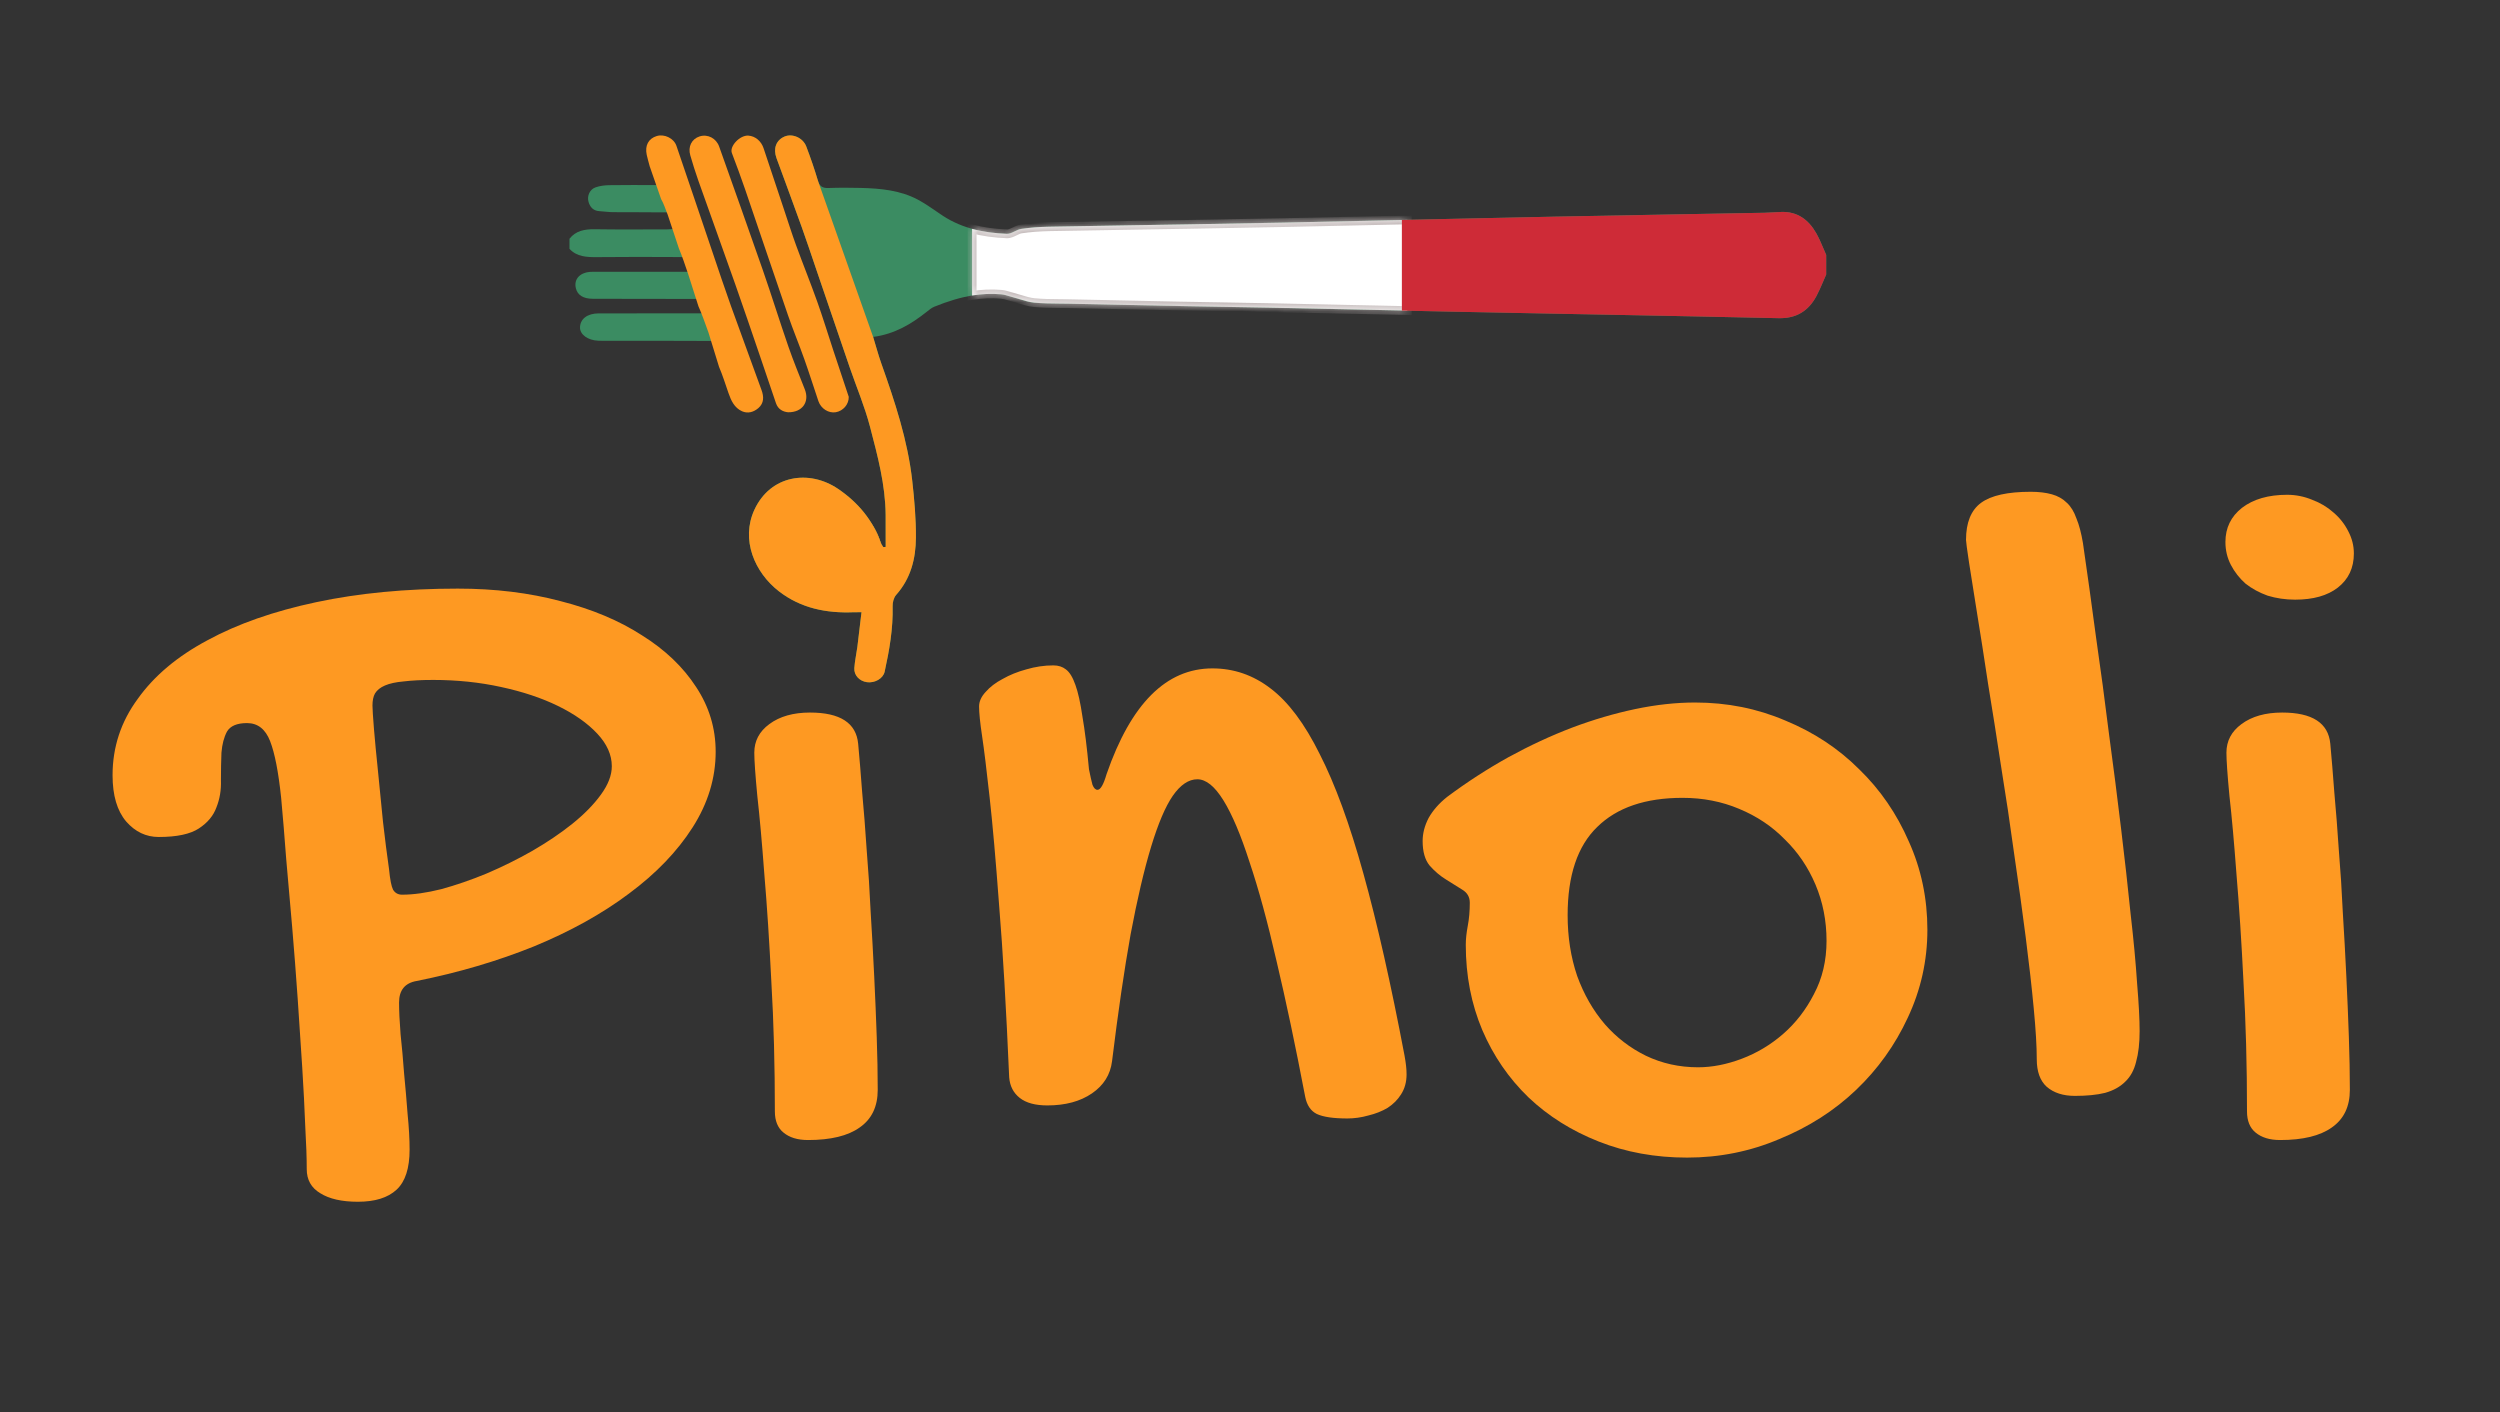 <svg width="285" height="161" viewBox="0 0 285 161" fill="none" xmlns="http://www.w3.org/2000/svg">
<rect x="0" y="0" width="285" height="161" fill="#333333" stroke="none"/>
<path d="M34.968 133.282C34.968 132.024 34.911 130.384 34.797 128.363C34.721 126.342 34.606 124.111 34.454 121.671C34.301 119.23 34.13 116.637 33.939 113.891C33.748 111.146 33.538 108.419 33.31 105.712C33.081 103.005 32.852 100.392 32.623 97.876C32.433 95.321 32.242 93.014 32.051 90.954C31.746 88.018 31.327 85.864 30.793 84.491C30.259 83.118 29.382 82.432 28.162 82.432C27.018 82.432 26.255 82.756 25.874 83.404C25.531 84.052 25.321 84.853 25.245 85.807C25.206 86.76 25.187 87.809 25.187 88.953C25.226 90.058 25.054 91.088 24.673 92.041C24.329 92.995 23.662 93.795 22.671 94.444C21.679 95.092 20.154 95.416 18.095 95.416C16.646 95.416 15.406 94.825 14.377 93.643C13.347 92.423 12.832 90.668 12.832 88.381C12.832 85.177 13.786 82.279 15.692 79.686C17.561 77.055 20.211 74.824 23.643 72.994C27.075 71.126 31.212 69.676 36.055 68.647C40.898 67.617 46.275 67.102 52.185 67.102C56.418 67.102 60.327 67.579 63.911 68.532C67.496 69.448 70.585 70.744 73.178 72.422C75.809 74.062 77.868 76.025 79.355 78.314C80.842 80.563 81.586 83.023 81.586 85.692C81.586 88.705 80.709 91.584 78.955 94.329C77.201 97.075 74.779 99.592 71.69 101.88C68.64 104.168 65.036 106.17 60.88 107.886C56.723 109.563 52.262 110.879 47.495 111.832C46.16 112.061 45.493 112.881 45.493 114.292C45.493 115.245 45.55 116.446 45.665 117.895C45.817 119.306 45.951 120.793 46.065 122.357C46.218 123.92 46.351 125.465 46.465 126.99C46.618 128.515 46.694 129.869 46.694 131.051C46.694 133.187 46.199 134.712 45.207 135.627C44.216 136.542 42.748 137 40.803 137C38.972 137 37.542 136.676 36.513 136.028C35.483 135.417 34.968 134.502 34.968 133.282ZM69.746 87.351C69.746 86.055 69.193 84.815 68.087 83.633C66.981 82.451 65.494 81.402 63.625 80.487C61.757 79.572 59.583 78.847 57.105 78.314C54.664 77.78 52.09 77.513 49.383 77.513C48.048 77.513 46.923 77.57 46.008 77.684C45.131 77.761 44.425 77.913 43.892 78.142C43.358 78.371 42.976 78.676 42.748 79.057C42.557 79.4 42.462 79.858 42.462 80.43C42.462 80.811 42.519 81.707 42.633 83.118C42.748 84.491 42.9 86.093 43.091 87.923C43.282 89.753 43.472 91.679 43.663 93.7C43.892 95.683 44.12 97.475 44.349 99.077C44.464 100.259 44.616 101.041 44.807 101.422C45.036 101.803 45.379 101.994 45.836 101.994C47.133 101.994 48.62 101.784 50.298 101.365C51.976 100.907 53.692 100.316 55.446 99.592C57.238 98.829 58.973 97.971 60.651 97.018C62.367 96.026 63.892 94.997 65.227 93.929C66.6 92.823 67.686 91.717 68.487 90.611C69.326 89.467 69.746 88.381 69.746 87.351Z" fill="#FE9922"/>
<path d="M93.826 68.361C92.721 68.361 91.672 68.208 90.68 67.903C89.727 67.56 88.888 67.102 88.164 66.531C87.477 65.92 86.924 65.215 86.505 64.414C86.085 63.613 85.876 62.736 85.876 61.783C85.876 60.181 86.505 58.885 87.763 57.893C89.06 56.902 90.776 56.406 92.911 56.406C93.903 56.406 94.856 56.597 95.771 56.978C96.686 57.321 97.487 57.798 98.174 58.408C98.898 59.018 99.47 59.743 99.89 60.582C100.309 61.383 100.519 62.221 100.519 63.099C100.519 64.738 99.909 66.035 98.688 66.988C97.506 67.903 95.886 68.361 93.826 68.361ZM85.99 85.807C85.99 84.472 86.562 83.385 87.706 82.546C88.888 81.669 90.433 81.231 92.339 81.231C95.771 81.231 97.602 82.413 97.83 84.777C97.983 86.417 98.135 88.266 98.288 90.325C98.479 92.385 98.65 94.577 98.803 96.903C98.993 99.191 99.146 101.575 99.26 104.053C99.413 106.494 99.546 108.915 99.661 111.317C99.775 113.682 99.871 115.97 99.947 118.181C100.023 120.393 100.061 122.414 100.061 124.244C100.061 126.151 99.375 127.581 98.002 128.534C96.667 129.488 94.704 129.964 92.111 129.964C90.928 129.964 89.994 129.678 89.308 129.106C88.659 128.573 88.335 127.772 88.335 126.704C88.335 121.442 88.202 116.523 87.935 111.947C87.706 107.333 87.439 103.233 87.134 99.649C86.867 96.064 86.6 93.09 86.333 90.726C86.105 88.323 85.99 86.684 85.99 85.807Z" fill="#FE9922"/>
<path d="M111.615 80.544C111.615 79.972 111.863 79.419 112.359 78.885C112.855 78.314 113.503 77.818 114.304 77.398C115.105 76.941 116.001 76.579 116.992 76.311C118.022 76.007 119.051 75.854 120.081 75.854C120.653 75.854 121.13 76.007 121.511 76.311C121.93 76.617 122.293 77.208 122.598 78.085C122.903 78.924 123.17 80.125 123.398 81.688C123.665 83.214 123.913 85.216 124.142 87.694C124.295 88.457 124.428 89.048 124.542 89.467C124.695 89.849 124.886 90.039 125.114 90.039C125.458 90.039 125.801 89.448 126.144 88.266C128.928 80.22 132.951 76.197 138.213 76.197C140.654 76.197 142.865 76.96 144.848 78.485C146.869 80.01 148.738 82.508 150.454 85.978C152.208 89.41 153.867 93.948 155.43 99.592C156.994 105.197 158.557 112.118 160.12 120.355C160.197 120.774 160.254 121.156 160.292 121.499C160.33 121.842 160.349 122.166 160.349 122.471C160.349 123.348 160.139 124.111 159.72 124.759C159.339 125.369 158.824 125.884 158.176 126.304C157.527 126.685 156.803 126.971 156.002 127.162C155.201 127.39 154.4 127.505 153.6 127.505C151.998 127.505 150.835 127.333 150.111 126.99C149.424 126.647 148.986 125.999 148.795 125.045C147.689 119.249 146.602 114.101 145.535 109.601C144.505 105.102 143.475 101.327 142.446 98.276C141.454 95.187 140.463 92.842 139.471 91.24C138.48 89.639 137.489 88.838 136.497 88.838C135.506 88.838 134.571 89.467 133.694 90.726C132.855 91.946 132.036 93.872 131.235 96.503C130.434 99.134 129.652 102.471 128.89 106.513C128.165 110.555 127.46 115.379 126.773 120.984C126.583 122.509 125.82 123.73 124.485 124.645C123.151 125.56 121.454 126.018 119.395 126.018C118.022 126.018 116.973 125.732 116.249 125.16C115.524 124.588 115.124 123.806 115.047 122.815C114.704 114.883 114.323 108.362 113.903 103.252C113.522 98.104 113.16 93.986 112.817 90.897C112.473 87.77 112.187 85.444 111.959 83.919C111.73 82.394 111.615 81.269 111.615 80.544Z" fill="#FE9922"/>
<path d="M167.099 107.714C167.099 107.066 167.175 106.341 167.327 105.54C167.48 104.74 167.556 103.862 167.556 102.909C167.556 102.261 167.27 101.765 166.698 101.422C166.164 101.079 165.554 100.697 164.868 100.278C164.182 99.859 163.552 99.325 162.98 98.676C162.447 98.028 162.18 97.094 162.18 95.874C162.18 94.997 162.408 94.12 162.866 93.243C163.362 92.365 164.067 91.565 164.982 90.84C167.232 89.162 169.558 87.656 171.961 86.321C174.401 84.987 176.823 83.862 179.225 82.947C181.665 82.031 184.068 81.326 186.432 80.83C188.796 80.335 191.065 80.087 193.239 80.087C196.9 80.087 200.331 80.773 203.535 82.146C206.776 83.481 209.579 85.33 211.943 87.694C214.345 90.02 216.233 92.766 217.606 95.931C219.017 99.058 219.722 102.413 219.722 105.998C219.722 109.506 218.978 112.843 217.491 116.008C216.042 119.135 214.078 121.88 211.6 124.244C209.121 126.609 206.204 128.477 202.848 129.85C199.531 131.261 196.022 131.966 192.324 131.966C188.701 131.966 185.345 131.356 182.257 130.136C179.168 128.916 176.498 127.238 174.249 125.102C171.999 122.929 170.245 120.374 168.986 117.438C167.728 114.463 167.099 111.222 167.099 107.714ZM193.582 121.671C195.184 121.671 196.842 121.346 198.558 120.698C200.274 120.05 201.838 119.116 203.249 117.895C204.698 116.637 205.88 115.112 206.795 113.319C207.748 111.527 208.225 109.506 208.225 107.256C208.225 104.968 207.805 102.833 206.967 100.85C206.128 98.867 204.965 97.151 203.477 95.702C202.028 94.215 200.293 93.052 198.272 92.213C196.289 91.374 194.135 90.954 191.809 90.954C187.576 90.954 184.335 92.06 182.085 94.272C179.835 96.446 178.71 99.801 178.71 104.339C178.71 106.818 179.072 109.125 179.797 111.26C180.56 113.358 181.608 115.188 182.943 116.751C184.278 118.277 185.841 119.478 187.633 120.355C189.464 121.232 191.447 121.671 193.582 121.671Z" fill="#FE9922"/>
<path d="M224.126 61.554C224.126 59.571 224.698 58.16 225.842 57.321C226.986 56.482 228.874 56.063 231.505 56.063C232.42 56.063 233.221 56.158 233.907 56.349C234.594 56.54 235.166 56.864 235.623 57.321C236.081 57.741 236.443 58.332 236.71 59.094C237.015 59.819 237.263 60.753 237.454 61.897C237.949 65.291 238.445 68.857 238.941 72.594C239.475 76.293 239.971 79.991 240.428 83.69C240.924 87.351 241.381 90.936 241.801 94.444C242.22 97.914 242.583 101.155 242.888 104.168C243.231 107.142 243.479 109.792 243.631 112.118C243.822 114.406 243.917 116.218 243.917 117.552C243.917 118.925 243.784 120.088 243.517 121.041C243.288 121.995 242.869 122.757 242.258 123.329C241.686 123.901 240.924 124.321 239.971 124.588C239.055 124.816 237.911 124.931 236.539 124.931C235.204 124.931 234.136 124.588 233.335 123.901C232.573 123.215 232.191 122.166 232.191 120.755C232.191 119.306 232.077 117.381 231.848 114.978C231.619 112.538 231.314 109.83 230.933 106.856C230.552 103.882 230.113 100.717 229.617 97.361C229.16 94.005 228.664 90.688 228.13 87.408C227.635 84.129 227.139 80.983 226.643 77.97C226.186 74.92 225.766 72.231 225.385 69.905C225.003 67.541 224.698 65.615 224.47 64.128C224.241 62.603 224.126 61.745 224.126 61.554Z" fill="#FE9922"/>
<path d="M261.649 68.361C260.543 68.361 259.495 68.208 258.503 67.903C257.55 67.56 256.711 67.102 255.986 66.531C255.3 65.92 254.747 65.215 254.328 64.414C253.908 63.613 253.698 62.736 253.698 61.783C253.698 60.181 254.328 58.885 255.586 57.893C256.882 56.902 258.598 56.406 260.734 56.406C261.725 56.406 262.679 56.597 263.594 56.978C264.509 57.321 265.31 57.798 265.996 58.408C266.721 59.018 267.293 59.743 267.712 60.582C268.132 61.383 268.341 62.221 268.341 63.099C268.341 64.738 267.731 66.035 266.511 66.988C265.329 67.903 263.708 68.361 261.649 68.361ZM253.813 85.807C253.813 84.472 254.385 83.385 255.529 82.546C256.711 81.669 258.255 81.231 260.162 81.231C263.594 81.231 265.424 82.413 265.653 84.777C265.805 86.417 265.958 88.266 266.111 90.325C266.301 92.385 266.473 94.577 266.625 96.903C266.816 99.191 266.969 101.575 267.083 104.053C267.235 106.494 267.369 108.915 267.483 111.317C267.598 113.682 267.693 115.97 267.769 118.181C267.846 120.393 267.884 122.414 267.884 124.244C267.884 126.151 267.197 127.581 265.825 128.534C264.49 129.488 262.526 129.964 259.933 129.964C258.751 129.964 257.817 129.678 257.13 129.106C256.482 128.573 256.158 127.772 256.158 126.704C256.158 121.442 256.024 116.523 255.758 111.947C255.529 107.333 255.262 103.233 254.957 99.649C254.69 96.064 254.423 93.09 254.156 90.726C253.927 88.323 253.813 86.684 253.813 85.807Z" fill="#FE9922"/>
<path d="M208.186 31.296C207.822 32.11 207.499 32.946 207.083 33.732C206.177 35.44 204.783 36.317 202.775 36.27C194.364 36.079 185.954 35.927 177.546 35.764C173.552 35.686 169.558 35.611 165.563 35.528C158.431 35.379 151.298 35.218 144.165 35.069C140.785 35 137.404 34.953 134.021 34.883C129.921 34.8 125.822 34.709 121.722 34.62C120.419 34.593 119.111 34.626 117.82 34.499C117 34.418 116.209 34.089 115.403 33.876C114.975 33.762 114.55 33.593 114.114 33.552C113.097 33.459 112.104 33.499 111.129 33.639C109.547 33.867 108.013 34.357 106.506 34.967C106.195 35.094 105.92 35.326 105.654 35.539C103.89 36.94 102.001 38.081 99.537 38.41C99.865 39.479 100.126 40.464 100.465 41.422C102.012 45.787 103.476 50.178 103.995 54.803C104.237 56.954 104.426 59.125 104.415 61.284C104.401 63.67 103.834 65.943 102.159 67.82C101.885 68.13 101.748 68.672 101.76 69.101C101.823 71.64 101.39 74.112 100.851 76.57C100.679 77.353 99.726 77.891 98.835 77.769C97.993 77.655 97.34 76.991 97.393 76.169C97.446 75.358 97.632 74.558 97.738 73.749C97.901 72.468 98.043 71.186 98.21 69.793C97.852 69.793 97.596 69.785 97.343 69.796C94.227 69.926 91.291 69.348 88.783 67.399C86.025 65.256 84.422 61.519 86.005 58.103C87.838 54.15 92.241 53.486 95.557 55.742C97.821 57.284 99.507 59.302 100.432 61.907C100.49 62.073 100.607 62.217 100.696 62.369C100.785 62.364 100.873 62.358 100.965 62.35C100.965 61.134 100.973 59.919 100.962 58.704C100.935 55.258 100.043 51.947 99.182 48.653C98.579 46.341 97.632 44.118 96.854 41.851C95.577 38.133 94.313 34.41 93.043 30.687C92.496 29.084 91.966 27.476 91.394 25.881C90.452 23.26 89.48 20.646 88.522 18.03C88.119 16.931 88.477 15.974 89.444 15.564C90.327 15.19 91.535 15.702 91.913 16.694C92.402 17.978 92.849 19.279 93.243 20.597C93.441 21.261 93.793 21.458 94.457 21.433C95.682 21.388 96.907 21.394 98.132 21.424C100.401 21.48 102.654 21.69 104.693 22.789C105.665 23.312 106.556 23.991 107.481 24.597C108.63 25.349 109.855 25.849 111.129 26.169C112.298 26.464 113.508 26.607 114.739 26.656C115.27 26.678 115.806 26.18 116.364 26.097C117.383 25.942 118.422 25.87 119.456 25.848C124.647 25.743 129.838 25.671 135.029 25.579C138.676 25.516 142.323 25.452 145.97 25.375C156.406 25.15 166.841 24.91 177.274 24.696C185.234 24.533 193.198 24.403 201.158 24.253C201.797 24.242 202.433 24.181 203.072 24.162C204.927 24.104 206.186 25.064 207.049 26.581C207.499 27.37 207.813 28.234 208.188 29.065C208.186 29.812 208.186 30.554 208.186 31.296ZM97.968 66.195C97.61 65.016 97.352 63.908 96.943 62.862C96.185 60.924 95.043 59.222 93.107 58.289C91.299 57.417 90.013 57.94 89.113 59.593C88.36 60.971 89.21 63.086 90.244 64.083C92.357 66.12 94.957 66.538 97.968 66.195Z" fill="#3B8C62"/>
<path d="M67.807 26.134C66.627 26.114 65.63 26.316 64.922 27.216V28.366C65.762 29.284 66.908 29.327 68.124 29.312C71.194 29.277 74.264 29.289 77.334 29.304L78.876 29.312L76.873 26.099C76.562 26.119 76.306 26.149 76.048 26.149C73.301 26.151 70.554 26.179 67.807 26.134Z" fill="#3B8C62"/>
<path d="M69.863 24.186C71.666 24.201 73.472 24.183 75.275 24.208H76.395L76.873 23.504C76.598 22.706 75.797 21.108 74.792 21.098C72.927 21.098 71.183 21.08 69.439 21.11C68.913 21.118 68.36 21.193 67.877 21.365C67.231 21.595 66.894 22.343 67.096 23.023C67.259 23.566 67.591 24.031 68.338 24.073C68.846 24.103 69.355 24.181 69.863 24.186Z" fill="#3B8C62"/>
<path d="M81.929 38.87C77.781 38.845 73.635 38.853 69.487 38.853C69.057 38.853 68.624 38.858 68.195 38.84C67.001 38.795 66.102 38.13 66.122 37.32C66.147 36.35 66.956 35.73 68.267 35.725C71.5 35.715 74.73 35.722 77.963 35.722H81.564C81.157 35.357 80.834 35.105 80.412 34.275C80.337 34.122 79.848 34.082 79.55 34.08C75.565 34.065 71.579 34.07 67.594 34.062C66.498 34.06 65.846 33.65 65.653 32.874C65.38 31.797 66.153 30.992 67.504 30.987C70.762 30.977 74.023 30.982 77.281 30.982H79.238L79.55 34.08C79.848 34.082 80.337 34.122 80.412 34.275C80.834 35.105 81.157 35.357 81.564 35.722L81.929 38.87Z" fill="#3B8C62"/>
<path d="M89.839 46.999C89.281 46.943 88.706 46.686 88.459 45.961C87.864 44.211 87.278 42.456 86.678 40.709C85.731 37.941 84.792 35.17 83.82 32.41C82.428 28.465 81.006 24.532 79.609 20.587C79.273 19.64 78.976 18.682 78.695 17.719C78.401 16.72 78.851 15.837 79.759 15.549C80.681 15.258 81.651 15.762 81.987 16.714C83.645 21.392 85.32 26.062 86.948 30.752C87.962 33.667 88.873 36.615 89.884 39.533C90.453 41.174 91.117 42.783 91.753 44.399C92.303 45.803 91.486 47.021 89.839 46.999Z" fill="#FE9922"/>
<path d="M96.758 45.24C96.778 46.096 96.117 46.854 95.275 46.995C94.45 47.131 93.587 46.583 93.298 45.73C92.759 44.133 92.253 42.522 91.689 40.936C91.092 39.253 90.403 37.603 89.823 35.914C88.179 31.142 86.576 26.358 84.943 21.586C84.468 20.196 83.954 18.818 83.432 17.442C83.14 16.675 84.348 15.388 85.32 15.46C86.115 15.521 86.779 16.088 87.048 16.899C87.812 19.208 88.584 21.514 89.356 23.823C89.817 25.198 90.251 26.585 90.748 27.947C91.534 30.101 92.395 32.227 93.164 34.386C93.811 36.202 94.373 38.046 94.975 39.876C95.528 41.553 96.089 43.231 96.647 44.906C96.686 45.033 96.731 45.157 96.758 45.24Z" fill="#FE9922"/>
<mask id="path-6-inside-1_309_1470" fill="white">
<path fill-rule="evenodd" clip-rule="evenodd" d="M110.821 33.687V26.089C112.101 26.438 113.432 26.603 114.787 26.656C115.082 26.669 115.378 26.524 115.679 26.378C115.927 26.257 116.177 26.135 116.433 26.097C117.465 25.942 118.517 25.87 119.563 25.848C122.884 25.782 126.204 25.729 129.524 25.675C131.461 25.644 133.398 25.613 135.334 25.58C139.028 25.516 142.721 25.452 146.414 25.375C150.382 25.291 154.35 25.204 158.319 25.117C159.024 25.102 159.729 25.087 160.435 25.071V35.406C158.763 35.37 157.092 35.335 155.42 35.299C151.809 35.221 148.197 35.144 144.585 35.069C142.872 35.034 141.159 35.005 139.445 34.976C137.735 34.947 136.024 34.918 134.313 34.883C131.199 34.821 128.085 34.754 124.971 34.687C123.934 34.665 122.896 34.643 121.859 34.621C121.496 34.613 121.133 34.61 120.769 34.607C119.812 34.599 118.855 34.591 117.907 34.499C117.341 34.444 116.789 34.274 116.237 34.103C115.978 34.024 115.719 33.944 115.46 33.876C115.329 33.842 115.199 33.803 115.069 33.764C114.767 33.672 114.463 33.581 114.154 33.552C113.017 33.449 111.908 33.509 110.821 33.687Z"/>
</mask>
<path fill-rule="evenodd" clip-rule="evenodd" d="M110.821 33.687V26.089C112.101 26.438 113.432 26.603 114.787 26.656C115.082 26.669 115.378 26.524 115.679 26.378C115.927 26.257 116.177 26.135 116.433 26.097C117.465 25.942 118.517 25.87 119.563 25.848C122.884 25.782 126.204 25.729 129.524 25.675C131.461 25.644 133.398 25.613 135.334 25.58C139.028 25.516 142.721 25.452 146.414 25.375C150.382 25.291 154.35 25.204 158.319 25.117C159.024 25.102 159.729 25.087 160.435 25.071V35.406C158.763 35.37 157.092 35.335 155.42 35.299C151.809 35.221 148.197 35.144 144.585 35.069C142.872 35.034 141.159 35.005 139.445 34.976C137.735 34.947 136.024 34.918 134.313 34.883C131.199 34.821 128.085 34.754 124.971 34.687C123.934 34.665 122.896 34.643 121.859 34.621C121.496 34.613 121.133 34.61 120.769 34.607C119.812 34.599 118.855 34.591 117.907 34.499C117.341 34.444 116.789 34.274 116.237 34.103C115.978 34.024 115.719 33.944 115.46 33.876C115.329 33.842 115.199 33.803 115.069 33.764C114.767 33.672 114.463 33.581 114.154 33.552C113.017 33.449 111.908 33.509 110.821 33.687Z" fill="white"/>
<path d="M110.821 33.687H110.321V34.275L110.902 34.18L110.821 33.687ZM110.821 26.089L110.953 25.606L110.321 25.434V26.089H110.821ZM114.787 26.656L114.808 26.157L114.807 26.157L114.787 26.656ZM115.679 26.378L115.46 25.928L115.679 26.378ZM116.433 26.097L116.505 26.592L116.507 26.592L116.433 26.097ZM119.563 25.848L119.553 25.348L119.553 25.348L119.563 25.848ZM129.524 25.675L129.532 26.175L129.524 25.675ZM135.334 25.58L135.326 25.08L135.326 25.08L135.334 25.58ZM146.414 25.375L146.424 25.875L146.424 25.875L146.414 25.375ZM158.319 25.117L158.308 24.617L158.319 25.117ZM160.435 25.071H160.935V24.56L160.424 24.571L160.435 25.071ZM160.435 35.406L160.424 35.906L160.935 35.917V35.406H160.435ZM155.42 35.299L155.409 35.799L155.42 35.299ZM144.585 35.069L144.596 34.569L144.596 34.569L144.585 35.069ZM139.445 34.976L139.453 34.476L139.445 34.976ZM134.313 34.883L134.323 34.384L134.323 34.384L134.313 34.883ZM124.971 34.687L124.961 35.187L124.971 34.687ZM121.859 34.621L121.869 34.121L121.869 34.121L121.859 34.621ZM120.769 34.607L120.774 34.107L120.769 34.607ZM117.907 34.499L117.955 34.001L117.955 34.001L117.907 34.499ZM116.237 34.103L116.384 33.626H116.384L116.237 34.103ZM115.46 33.876L115.333 34.36L115.333 34.36L115.46 33.876ZM115.069 33.764L114.925 34.242L114.925 34.242L115.069 33.764ZM114.154 33.552L114.201 33.054L114.199 33.054L114.154 33.552ZM111.321 33.687V26.089H110.321V33.687H111.321ZM110.69 26.571C112.015 26.933 113.385 27.102 114.768 27.156L114.807 26.157C113.478 26.105 112.186 25.943 110.953 25.606L110.69 26.571ZM114.767 27.156C115.212 27.174 115.629 26.958 115.898 26.827L115.46 25.928C115.127 26.09 114.952 26.163 114.808 26.157L114.767 27.156ZM115.898 26.827C116.162 26.698 116.341 26.616 116.505 26.592L116.36 25.602C116.014 25.653 115.692 25.815 115.46 25.928L115.898 26.827ZM116.507 26.592C117.513 26.441 118.543 26.37 119.574 26.348L119.553 25.348C118.491 25.371 117.417 25.444 116.358 25.603L116.507 26.592ZM119.573 26.348C122.892 26.282 126.212 26.228 129.532 26.175L129.516 25.175C126.196 25.229 122.875 25.282 119.553 25.348L119.573 26.348ZM129.532 26.175C131.469 26.144 133.406 26.113 135.343 26.079L135.326 25.08C133.389 25.113 131.453 25.144 129.516 25.175L129.532 26.175ZM135.343 26.079C139.036 26.016 142.73 25.952 146.424 25.875L146.403 24.875C142.711 24.952 139.019 25.016 135.326 25.08L135.343 26.079ZM146.424 25.875C150.393 25.79 154.361 25.704 158.33 25.617L158.308 24.617C154.34 24.704 150.371 24.791 146.403 24.875L146.424 25.875ZM158.33 25.617C159.035 25.602 159.74 25.587 160.445 25.571L160.424 24.571C159.718 24.587 159.013 24.602 158.308 24.617L158.33 25.617ZM159.935 25.071V35.406H160.935V25.071H159.935ZM160.445 34.906C158.774 34.871 157.102 34.835 155.431 34.799L155.409 35.799C157.081 35.834 158.752 35.87 160.424 35.906L160.445 34.906ZM155.431 34.799C151.819 34.721 148.208 34.644 144.596 34.569L144.575 35.569C148.186 35.644 151.798 35.721 155.409 35.799L155.431 34.799ZM144.596 34.569C142.881 34.535 141.167 34.505 139.453 34.476L139.436 35.476C141.15 35.505 142.863 35.534 144.575 35.569L144.596 34.569ZM139.453 34.476C137.743 34.447 136.034 34.418 134.323 34.384L134.303 35.383C136.015 35.418 137.726 35.447 139.436 35.476L139.453 34.476ZM134.323 34.384C131.21 34.321 128.096 34.254 124.982 34.187L124.961 35.187C128.075 35.254 131.189 35.321 134.303 35.383L134.323 34.384ZM124.982 34.187C123.945 34.165 122.907 34.143 121.869 34.121L121.848 35.12C122.885 35.143 123.923 35.165 124.961 35.187L124.982 34.187ZM121.869 34.121C121.503 34.113 121.136 34.11 120.774 34.107L120.765 35.107C121.129 35.11 121.489 35.113 121.848 35.12L121.869 34.121ZM120.774 34.107C119.812 34.099 118.878 34.091 117.955 34.001L117.858 34.996C118.832 35.091 119.812 35.099 120.765 35.107L120.774 34.107ZM117.955 34.001C117.449 33.952 116.945 33.799 116.384 33.626L116.089 34.581C116.633 34.749 117.234 34.936 117.858 34.996L117.955 34.001ZM116.384 33.626C116.127 33.546 115.858 33.463 115.586 33.392L115.333 34.36C115.581 34.424 115.829 34.501 116.089 34.581L116.384 33.626ZM115.586 33.392C115.466 33.361 115.345 33.324 115.213 33.285L114.925 34.242C115.054 34.281 115.192 34.323 115.333 34.36L115.586 33.392ZM115.213 33.285C114.92 33.196 114.568 33.089 114.201 33.054L114.108 34.05C114.358 34.073 114.614 34.148 114.925 34.242L115.213 33.285ZM114.199 33.054C113.015 32.947 111.863 33.01 110.741 33.194L110.902 34.18C111.952 34.009 113.019 33.952 114.109 34.05L114.199 33.054Z" fill="#C2B8B8" mask="url(#path-6-inside-1_309_1470)"/>
<path fill-rule="evenodd" clip-rule="evenodd" d="M159.813 35.408V25.073C165.634 24.945 171.455 24.817 177.274 24.699C182.3 24.596 187.327 24.506 192.353 24.416L192.353 24.416C195.289 24.363 198.224 24.311 201.159 24.256C201.507 24.25 201.855 24.229 202.202 24.208C202.492 24.191 202.782 24.173 203.073 24.164C204.928 24.106 206.186 25.067 207.05 26.584C207.361 27.129 207.607 27.709 207.853 28.29C207.962 28.548 208.071 28.806 208.186 29.061V31.298C208.075 31.547 207.967 31.799 207.859 32.05C207.616 32.62 207.372 33.189 207.083 33.734C206.178 35.442 204.784 36.32 202.775 36.273C196.241 36.124 189.706 35.999 183.172 35.874L183.165 35.874C181.292 35.838 179.419 35.802 177.547 35.766C176.548 35.747 175.549 35.727 174.55 35.708H174.55C171.555 35.651 168.559 35.593 165.564 35.531C163.647 35.49 161.73 35.45 159.813 35.408Z" fill="#CE2B37"/>
<path d="M75.366 22.698C75.677 23.224 75.855 23.827 76.122 24.491L77.397 28.331C77.788 29.233 78.077 30.18 78.46 31.271L79.621 34.916C80.038 35.836 80.358 36.802 80.76 37.892L81.969 41.82C82.385 42.789 82.696 43.803 83.043 44.799C83.341 45.657 83.713 46.49 84.591 46.883C85.246 47.174 85.91 46.989 86.452 46.524C87.115 45.953 87.082 45.212 86.821 44.483C85.665 41.27 84.471 38.069 83.319 34.853C82.599 32.843 81.927 30.814 81.241 28.793C79.866 24.741 78.502 20.682 77.116 16.632C76.819 15.755 75.733 15.245 74.869 15.508C73.93 15.794 73.5 16.585 73.725 17.643C73.811 18.044 73.927 18.437 74.064 18.955L75.366 22.698Z" fill="#FE9922"/>
<path d="M100.466 41.422C100.127 40.464 99.866 39.479 99.538 38.41L93.244 20.597C92.85 19.279 92.403 17.978 91.914 16.694C91.536 15.702 90.328 15.19 89.445 15.564C88.478 15.974 88.12 16.931 88.522 18.03C89.481 20.646 90.453 23.26 91.394 25.881C91.967 27.476 92.497 29.084 93.044 30.687C94.314 34.41 95.578 38.133 96.855 41.851C97.633 44.118 98.58 46.341 99.183 48.653C100.044 51.947 100.936 55.258 100.963 58.704C100.974 59.919 100.966 61.134 100.966 62.35C100.874 62.358 100.786 62.364 100.697 62.369C100.608 62.217 100.491 62.073 100.433 61.907C99.508 59.302 97.822 57.284 95.558 55.742C92.242 53.486 87.839 54.15 86.006 58.103C84.423 61.519 86.025 65.256 88.784 67.399C91.292 69.348 94.228 69.926 97.344 69.796C97.597 69.785 97.852 69.793 98.211 69.793C98.044 71.186 97.902 72.468 97.739 73.749C97.633 74.558 97.447 75.358 97.394 76.169C97.341 76.991 97.994 77.655 98.836 77.769C99.727 77.891 100.68 77.353 100.852 76.57C101.391 74.112 101.824 71.64 101.76 69.101C101.749 68.672 101.885 68.13 102.16 67.82C103.835 65.943 104.402 63.67 104.416 61.284C104.427 59.125 104.238 56.954 103.996 54.803C103.477 50.178 102.013 45.787 100.466 41.422Z" fill="#FE9922"/>
</svg>
